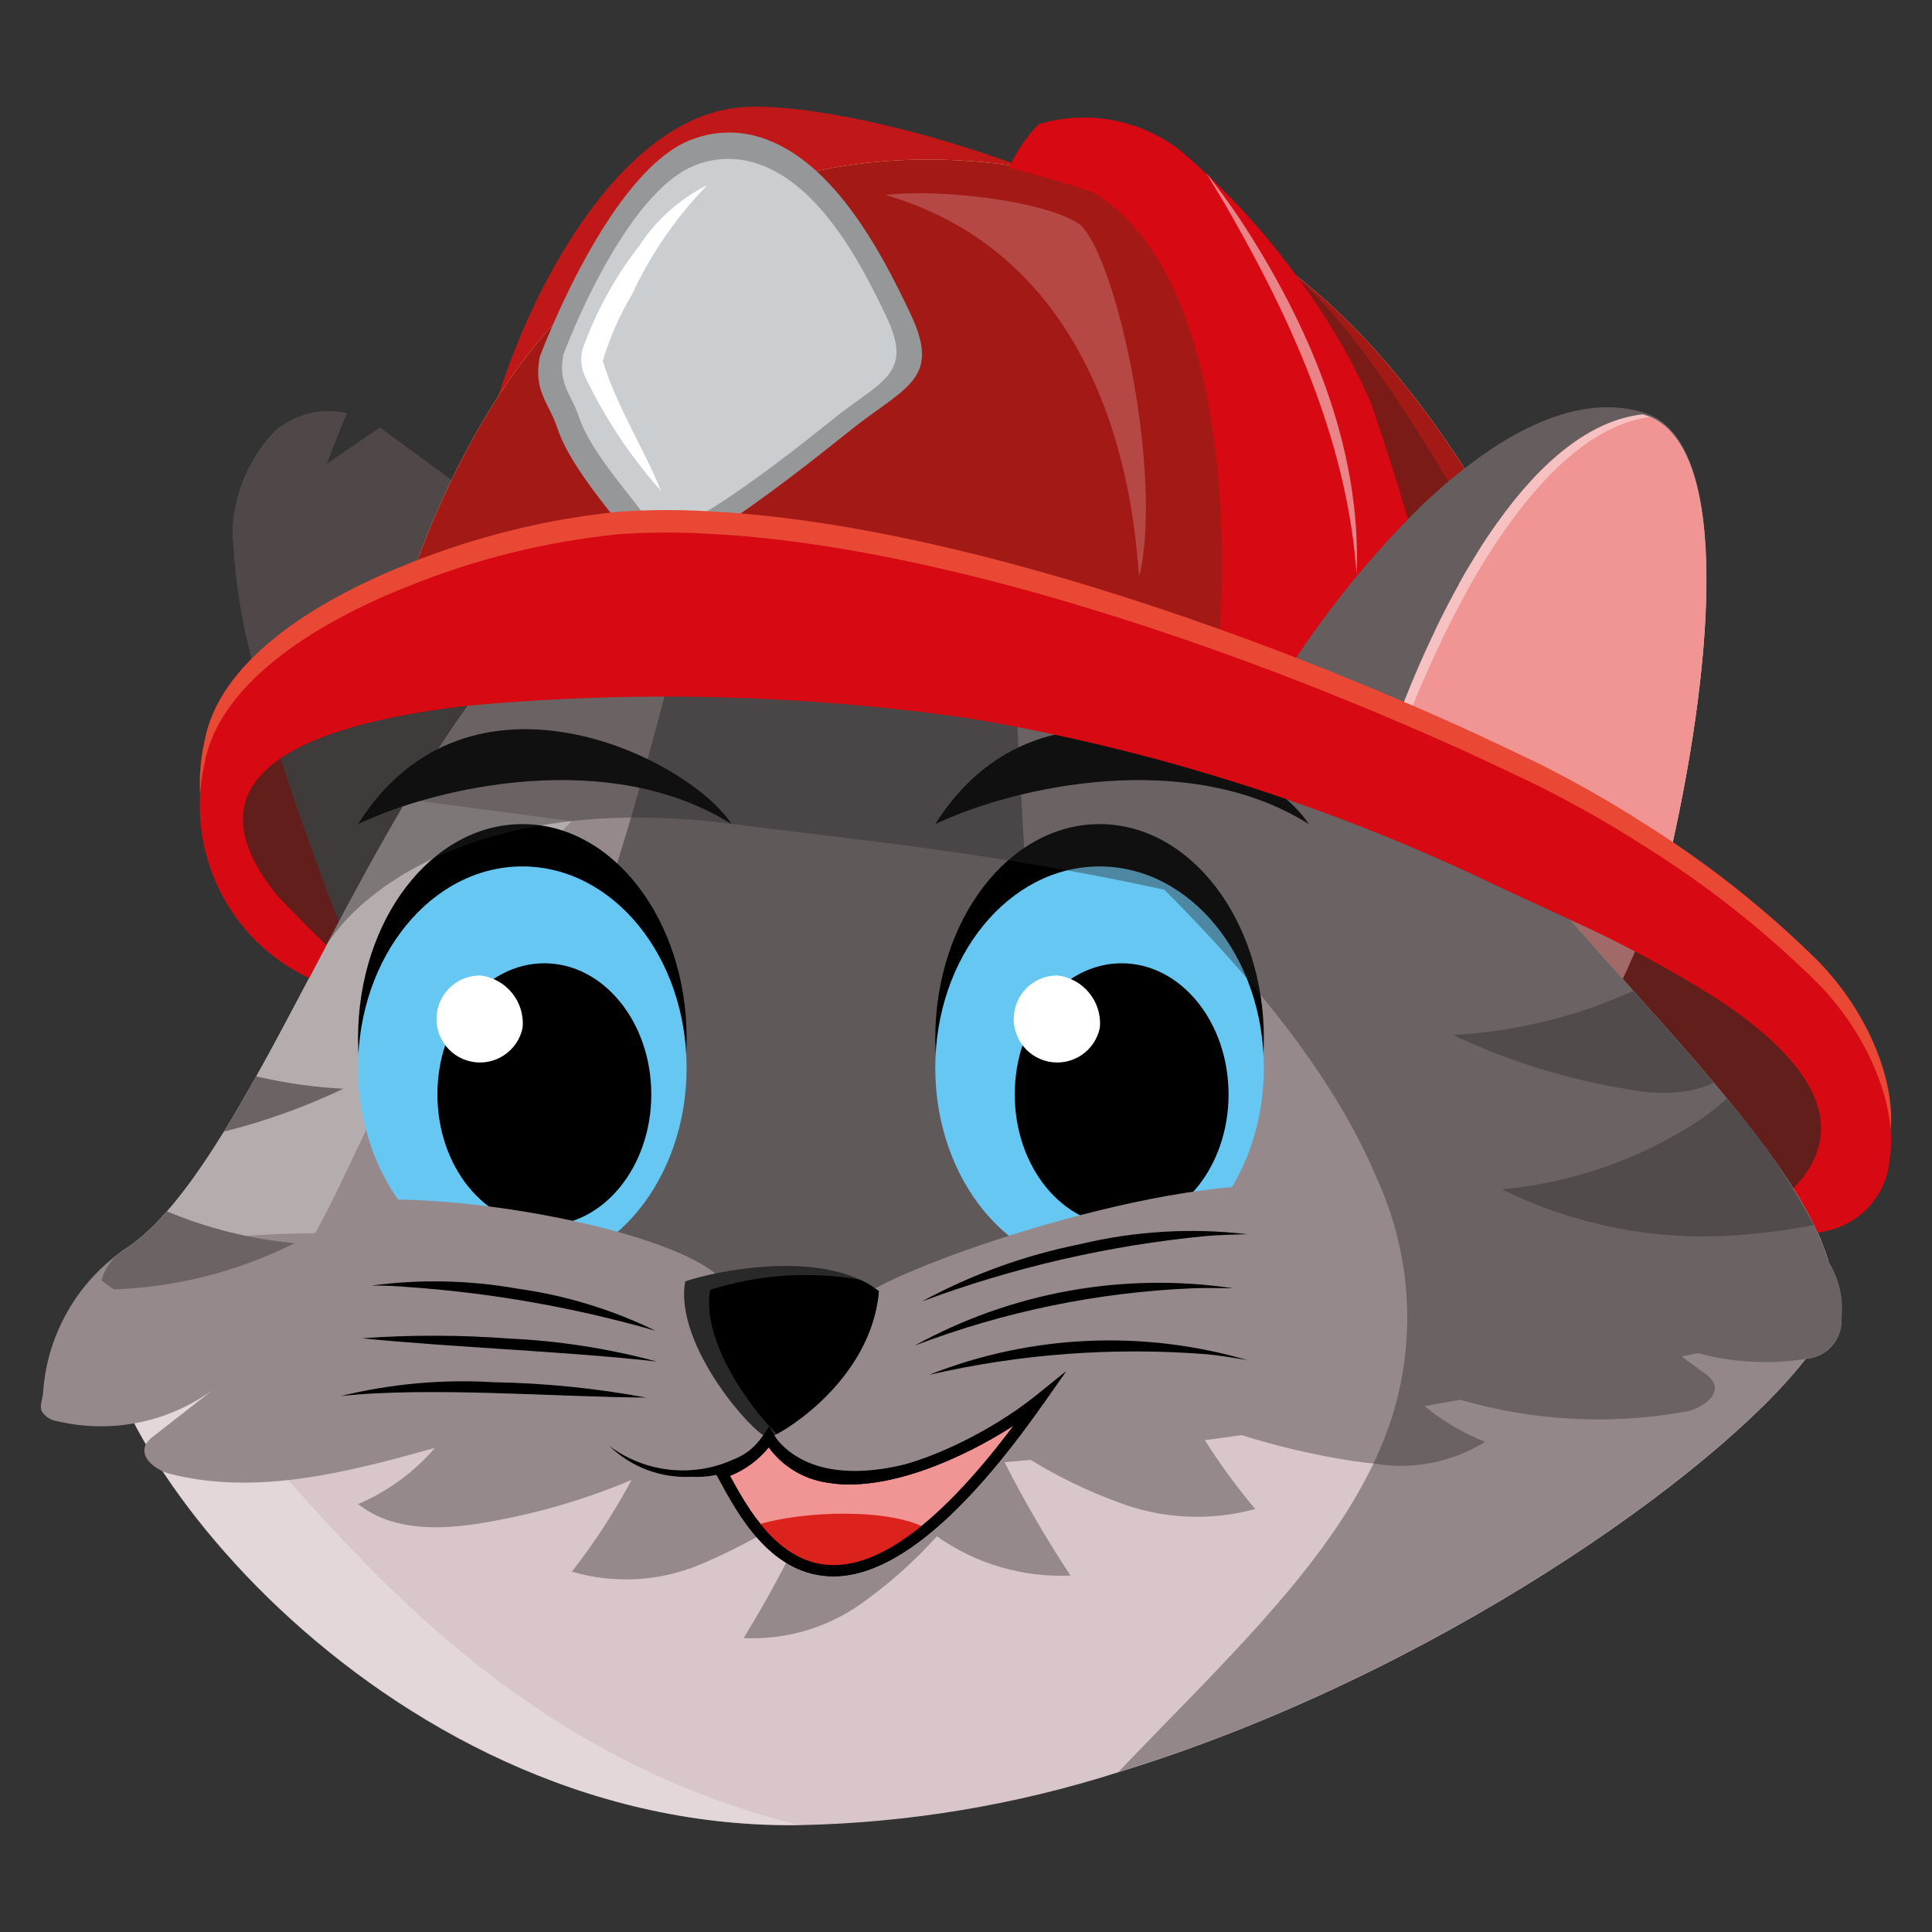<?xml version="1.0" encoding="UTF-8"?>
<svg xmlns="http://www.w3.org/2000/svg" width="180" height="180" xmlns:xlink="http://www.w3.org/1999/xlink" viewBox="0 0 180 180">
  <rect x="0" y="0" width="180" height="180" fill="#333333" stroke="none"/>
  <defs>
    <style>
      .cls-1 {
        opacity: .2;
      }

      .cls-1, .cls-2, .cls-3, .cls-4, .cls-5 {
        isolation: isolate;
      }

      .cls-1, .cls-4 {
        mix-blend-mode: screen;
      }

      .cls-6 {
        clip-path: url(#clippath-11);
      }

      .cls-7 {
        fill: #655d5e;
      }

      .cls-7, .cls-8, .cls-9, .cls-10, .cls-11, .cls-12, .cls-13, .cls-14, .cls-15, .cls-16, .cls-17, .cls-18, .cls-19, .cls-20, .cls-21, .cls-22, .cls-23, .cls-24, .cls-25, .cls-26, .cls-27, .cls-28 {
        stroke-width: 0px;
      }

      .cls-8 {
        fill: #000;
      }

      .cls-9 {
        fill: #959799;
      }

      .cls-10 {
        fill: #d8c6cb;
      }

      .cls-29 {
        opacity: .5;
      }

      .cls-11 {
        fill: #66c7f2;
      }

      .cls-12 {
        fill: #fdeea5;
      }

      .cls-30 {
        clip-path: url(#clippath-2);
      }

      .cls-31 {
        clip-path: url(#clippath-13);
      }

      .cls-13 {
        fill: #a21916;
      }

      .cls-14 {
        fill: #95898b;
      }

      .cls-32 {
        clip-path: url(#clippath-6);
      }

      .cls-15 {
        fill: #e84834;
      }

      .cls-16 {
        fill: #d70912;
      }

      .cls-17 {
        fill: #861811;
      }

      .cls-18 {
        fill: none;
      }

      .cls-33 {
        clip-path: url(#clippath-7);
      }

      .cls-19 {
        fill: #c01718;
      }

      .cls-34 {
        clip-path: url(#clippath-1);
      }

      .cls-20 {
        fill: #cbced0;
      }

      .cls-35 {
        clip-path: url(#clippath-4);
      }

      .cls-21 {
        fill: #4f4748;
      }

      .cls-22 {
        fill: #2a2929;
      }

      .cls-23 {
        fill: #f7c1c1;
      }

      .cls-36 {
        clip-path: url(#clippath-12);
      }

      .cls-24 {
        fill: #6c6364;
      }

      .cls-25 {
        fill: #1d1d1b;
      }

      .cls-37 {
        clip-path: url(#clippath-9);
      }

      .cls-38 {
        clip-path: url(#clippath);
      }

      .cls-3 {
        mix-blend-mode: overlay;
      }

      .cls-3, .cls-4 {
        opacity: .3;
      }

      .cls-26 {
        fill: #f19494;
      }

      .cls-39 {
        clip-path: url(#clippath-3);
      }

      .cls-40 {
        clip-path: url(#clippath-8);
      }

      .cls-27 {
        fill: #fff;
      }

      .cls-41 {
        clip-path: url(#clippath-5);
      }

      .cls-42 {
        clip-path: url(#clippath-10);
      }

      .cls-43 {
        opacity: .4;
      }

      .cls-5 {
        mix-blend-mode: multiply;
      }

      .cls-28 {
        fill: #db221c;
      }
    </style>
    <clipPath id="clippath">
      <rect class="cls-18" x="39.067" y="52.811" width="69.403" height="73.255"/>
    </clipPath>
    <clipPath id="clippath-1">
      <rect class="cls-18" x="39.067" y="52.811" width="69.4" height="73.252"/>
    </clipPath>
    <clipPath id="clippath-2">
      <rect class="cls-18" x="9.137" y="74.478" width="65.295" height="95.579"/>
    </clipPath>
    <clipPath id="clippath-3">
      <rect class="cls-18" x="9.137" y="74.475" width="65.297" height="95.581"/>
    </clipPath>
    <clipPath id="clippath-4">
      <rect class="cls-18" x="35.839" y="14.862" width="118.743" height="69.372"/>
    </clipPath>
    <clipPath id="clippath-5">
      <rect class="cls-18" x="35.839" y="14.862" width="118.741" height="69.372"/>
    </clipPath>
    <clipPath id="clippath-6">
      <rect class="cls-18" x="120.934" y="25.914" width="31.234" height="52.135"/>
    </clipPath>
    <clipPath id="clippath-7">
      <rect class="cls-18" x="120.937" y="25.916" width="31.231" height="52.135"/>
    </clipPath>
    <clipPath id="clippath-8">
      <rect class="cls-18" x="112.371" y="16.08" width="14.066" height="37.541"/>
    </clipPath>
    <clipPath id="clippath-9">
      <rect class="cls-18" x="112.371" y="16.083" width="14.063" height="37.536"/>
    </clipPath>
    <clipPath id="clippath-10">
      <rect class="cls-18" x="20.451" y="55.507" width="151.935" height="109.611"/>
    </clipPath>
    <clipPath id="clippath-11">
      <rect class="cls-18" x="20.451" y="55.509" width="151.935" height="109.608"/>
    </clipPath>
    <clipPath id="clippath-12">
      <rect class="cls-18" x="82.496" y="17.995" width="24.264" height="35.636"/>
    </clipPath>
    <clipPath id="clippath-13">
      <rect class="cls-18" x="82.496" y="17.995" width="24.264" height="35.636"/>
    </clipPath>
  </defs>
  <g class="cls-2">
    <g id="Vrstva_1" data-name="Vrstva 1">
      <g id="_180" data-name="180">
        <path id="Path_666" data-name="Path 666" class="cls-17" d="M56.685,63.776c-7.228,11.347-11.016,18.95-8.561,32.558-10.573.686-26.145-8.969-26.662-20.414-.644-14.656,22.875-16.503,32.248-13.453l2.975,1.309Z"/>
        <path id="Path_667" data-name="Path 667" class="cls-21" d="M43.577,65.749c1.738-.199,3.531-.357,5.366-.481l-16.617,22.507s-3.257-7.973-6.18-17.121c3.72-2.525,10.069-4.054,17.434-4.892"/>
        <path id="Path_668" data-name="Path 668" class="cls-21" d="M32.323,38.497c-.973,2.284-1.855,4.589-2.628,6.926h0c-.649.259-1.294.517-1.938.807-.569.241-1.132.492-1.689.753-.272.116-.543.259-.818.375-.639.305-1.278.618-1.896.955-.577.295-1.133.598-1.687.911.19-3.432,1.614-6.68,4.01-9.145,1.85-1.536,4.31-2.121,6.654-1.583"/>
        <path id="Path_669" data-name="Path 669" class="cls-21" d="M56.351,55.23l-4.295,5.816c-5.444.046-10.873.582-16.221,1.601.593-2.72,1.331-5.405,2.212-8.046-5.192,1.905-9.987,4.754-14.143,8.403-1.336-4.478-2.09-9.109-2.243-13.779l13.737-9.409,6.682,4.915,2.212,1.635,1.446,1.058,4.675,3.436,5.937,4.37Z"/>
        <path id="Path_672" data-name="Path 672" class="cls-17" d="M136.55,76.778c10.93,4.424,32.17,19.09,34.26,23.85,2.09,4.76-.37,12.4-4.882,14.229-4.512,1.829-29.379-38.079-29.379-38.079"/>
        <path id="Path_673" data-name="Path 673" class="cls-26" d="M150.145,93.296c2.708-5.225,4.736-10.775,6.033-16.516.748-3.736-36.933-13.217-36.933-13.217l-4.967,11.016,35.867,18.717Z"/>
        <path id="Path_971" data-name="Path 971" class="cls-10" d="M170.81,120.582c.014.982-.179,1.956-.567,2.859-.062.127-.124.259-.189.388-.524.972-1.13,1.897-1.811,2.766-8.248,10.69-34.837,29.588-64.037,38.516-9.627,3.073-19.648,4.735-29.751,4.934-.807,0-1.614,0-2.411-.018-38.42-.999-66.229-38.547-62.56-50.732.07-.255.161-.504.272-.745.037-.088.078-.175.124-.259.045-.099.097-.194.158-.285.068-.124.145-.242.23-.354.064-.099.137-.191.22-.274.188-.226.399-.432.629-.616.147-.116.285-.21.429-.313s.357-.23.538-.36.313-.228.471-.354c.175-.124.343-.257.504-.398.158-.127.313-.259.471-.409l.034-.031c.166-.147.334-.305.504-.463.502-.481,1.004-1.017,1.508-1.581s1.017-1.195,1.519-1.855c.158-.199.316-.409.473-.618.23-.323.473-.647.701-.983.21-.295.419-.587.618-.893.67-.973,1.33-2.002,2.002-3.092.585-.944,1.172-1.94,1.759-2.957.409-.711.828-1.446,1.247-2.189,1.552-2.747,3.092-5.692,4.693-8.718.45-.859.913-1.718,1.363-2.587.517-.976,1.035-1.958,1.552-2.944.616-1.175,1.257-2.349,1.896-3.521.543-1.004,1.089-2.013,1.656-3.006,1.718-3.081,3.5-6.142,5.366-9.042.385-.608.776-1.216,1.182-1.811.481-.732.975-1.454,1.477-2.158.316-.46.642-.921.975-1.361s.629-.869.955-1.294c.228-.303.46-.608.701-.9.797-1.035,1.614-2.02,2.453-2.975,24.318-31.622,77.901-15.665,82.553,2.587.698,2.462,1.739,4.813,3.092,6.985.241.419.502.838.776,1.255.828,1.319,1.77,2.675,2.779,4.036.44.598.893,1.195,1.361,1.811,3.919,5.071,8.749,10.415,13.453,15.685,1.855,2.07,3.676,4.116,5.433,6.139.241.272.471.556.714.828,0,0,.018,0,.018.021.45.533.9,1.058,1.343,1.581s.818.986,1.213,1.467c.432.517.859,1.048,1.27,1.552.825,1.035,1.612,2.07,2.357,3.068.367.504.722,1.006,1.068,1.498.179.243.344.494.504.735s.323.492.492.732c.316.481.618.955.9,1.425s.567.942.807,1.402c.158.285.313.569.45.838.093.179.179.357.259.517.145.295.282.585.406.869s.259.577.357.859.199.502.285.753c.114.303.207.608.292.9v.018c.075.259.147.536.199.776.064.256.113.515.147.776.041.259.072.504.093.753s.031.481.031.722"/>
        <path id="Path_972" data-name="Path 972" class="cls-14" d="M170.805,120.582c.014.982-.179,1.956-.567,2.859-4.117.923-8.127,1.796-12.03,2.621-.517.103-1.017.22-1.519.326-5.019,1.035-9.831,2.013-14.488,2.89-2.07.388-4.109.761-6.118,1.12-1.123.21-2.234.41-3.335.598l-1.244.22c-.554.093-1.102.191-1.645.272-4.924.84-9.646,1.577-14.167,2.212-1.152.172-2.294.33-3.425.473-5.731.764-11.142,1.375-16.231,1.834-.818.085-1.624.158-2.419.22-1.079.096-2.137.179-3.187.259-3.582.26-7.008.448-10.278.564-11.565.584-23.159-.097-34.576-2.031-2.859-.536-5.531-1.141-8.059-1.834-9.71-2.62-18.838-7.049-26.905-13.054-.388-.272-.776-.546-1.141-.828.07-.255.161-.504.272-.745.037-.088.078-.175.124-.259.045-.099.097-.194.158-.285.068-.124.145-.242.23-.354.064-.099.137-.191.22-.274.188-.226.399-.432.629-.616.147-.116.285-.21.429-.313s.357-.23.538-.36.313-.228.471-.354.334-.259.504-.398l.471-.409.034-.031c.166-.147.334-.305.504-.463.502-.481,1.004-1.017,1.508-1.581s1.017-1.195,1.519-1.855c.158-.199.316-.409.473-.618.23-.323.473-.647.701-.983.21-.295.419-.587.618-.893.67-.973,1.33-2.002,2.002-3.092.585-.944,1.175-1.94,1.759-2.957.409-.711.828-1.446,1.247-2.189,1.552-2.747,3.092-5.692,4.693-8.718.45-.859.9-1.718,1.363-2.587.504-.975,1.035-1.958,1.552-2.944h0c.616-1.175,1.257-2.349,1.896-3.521.543-.996,1.089-2,1.656-3.006,1.718-3.081,3.5-6.142,5.366-9.042.385-.608.776-1.216,1.182-1.811.481-.732.975-1.454,1.477-2.158.316-.46.642-.921.975-1.361s.629-.869.955-1.294c.228-.303.46-.608.701-.9.797-1.035,1.614-2.02,2.453-2.975,24.318-31.622,77.901-15.665,82.553,2.587.698,2.462,1.739,4.813,3.092,6.985.259.419.502.838.776,1.255.828,1.319,1.77,2.675,2.779,4.036.44.598.893,1.195,1.361,1.811,3.919,5.071,8.749,10.415,13.453,15.685,1.855,2.07,3.676,4.116,5.433,6.139.241.272.471.556.714.828,0,0,.018,0,.018.021.45.533.9,1.058,1.343,1.581.442.523.818.986,1.213,1.467.432.517.859,1.048,1.27,1.552.825,1.035,1.612,2.07,2.357,3.068.367.504.722,1.006,1.068,1.498.179.243.344.494.504.735s.323.492.492.732c.316.481.618.955.9,1.425s.556.942.807,1.402c.158.285.313.569.45.838.093.179.179.357.259.517.145.295.282.585.406.869s.259.577.357.859.199.502.285.753c.114.303.207.608.292.9v.018c.075.259.147.536.199.776.064.256.113.515.147.776.041.259.072.504.093.753s.031.481.031.722"/>
        <g id="Group_78" data-name="Group 78" class="cls-29">
          <g id="Group_77" data-name="Group 77">
            <g class="cls-38">
              <g id="Group_76" data-name="Group 76">
                <g id="Group_75" data-name="Group 75">
                  <g class="cls-34">
                    <g id="Group_74" data-name="Group 74">
                      <path id="Path_973" data-name="Path 973" class="cls-22" d="M39.067,114.909c12.886-7.671,21.555-45.755,24.3-55.464,2.745-9.709,30.069-9.166,31.164,4.346,1.094,13.512,1.087,52.354,12.77,60.201,11.683,7.847-68.236-9.086-68.236-9.086"/>
                    </g>
                  </g>
                </g>
              </g>
            </g>
          </g>
        </g>
        <path id="Path_974" data-name="Path 974" class="cls-8" d="M117.75,96.755c0,11.031-6.853,19.975-15.305,19.975s-15.308-8.943-15.308-19.975,6.851-19.975,15.308-19.975,15.305,8.943,15.305,19.975"/>
        <path id="Path_975" data-name="Path 975" class="cls-11" d="M117.75,99.484c0,10.366-6.853,18.772-15.305,18.772s-15.308-8.405-15.308-18.772,6.851-18.761,15.308-18.761,15.305,8.405,15.305,18.772"/>
        <path id="Path_976" data-name="Path 976" class="cls-8" d="M114.462,101.966c0,6.747-4.463,12.219-9.963,12.219s-9.958-5.472-9.958-12.219,4.46-12.219,9.963-12.219,9.958,5.472,9.958,12.219"/>
        <path id="Path_977" data-name="Path 977" class="cls-27" d="M102.471,95.751c-.45,2.193-2.593,3.606-4.786,3.156-2.193-.45-3.606-2.593-3.156-4.786.387-1.886,2.046-3.239,3.971-3.239,2.428.272,4.193,2.436,3.971,4.869"/>
        <path id="Path_978" data-name="Path 978" class="cls-8" d="M87.137,76.78c7.544-3.573,23.542-7.089,34.809,0-4.1-6.237-24.52-16.311-34.809,0"/>
        <g id="Group_83" data-name="Group 83" class="cls-4">
          <g id="Group_82" data-name="Group 82">
            <g class="cls-30">
              <g id="Group_81" data-name="Group 81">
                <g id="Group_80" data-name="Group 80">
                  <g class="cls-39">
                    <g id="Group_79" data-name="Group 79">
                      <path id="Path_979" data-name="Path 979" class="cls-27" d="M74.43,170.051c-.805.016-1.612,0-2.409-.018-38.418-.999-66.229-38.56-62.56-50.732.311-1.174,1.049-2.189,2.07-2.846,8.511-5.399,16.397-25.169,26.403-41.985l15.339,2.036c-16.687,16.373-21.416,37.95-26.843,42.231-5.428,4.282-11.241,8.1-11.241,8.1,9.818,4.657,23.961,34.408,59.244,43.204"/>
                    </g>
                  </g>
                </g>
              </g>
            </g>
          </g>
        </g>
        <path id="Path_980" data-name="Path 980" class="cls-8" d="M63.97,96.755c0,11.031-6.853,19.975-15.305,19.975s-15.308-8.943-15.308-19.975,6.851-19.975,15.308-19.975,15.305,8.943,15.305,19.975"/>
        <path id="Path_981" data-name="Path 981" class="cls-11" d="M63.97,99.484c0,10.366-6.853,18.772-15.305,18.772s-15.308-8.405-15.308-18.772,6.843-18.761,15.308-18.761,15.305,8.405,15.305,18.772"/>
        <path id="Path_982" data-name="Path 982" class="cls-8" d="M60.679,101.966c0,6.747-4.463,12.219-9.963,12.219s-9.963-5.472-9.963-12.219,4.463-12.219,9.963-12.219,9.963,5.472,9.963,12.219"/>
        <path id="Path_983" data-name="Path 983" class="cls-27" d="M48.691,95.751c-.45,2.193-2.593,3.606-4.786,3.156s-3.606-2.593-3.156-4.786c.387-1.886,2.046-3.239,3.971-3.239,2.428.272,4.193,2.436,3.971,4.869"/>
        <path id="Path_984" data-name="Path 984" class="cls-8" d="M33.357,76.78c7.544-3.573,23.542-7.089,34.809,0-4.1-6.237-24.52-16.311-34.809,0"/>
        <path id="Path_988" data-name="Path 988" class="cls-14" d="M171.558,122.675c.199,1.913-1.155,3.638-3.06,3.899-.09.015-.181.025-.272.031-3.339.532-6.753.349-10.017-.536-1.914-.518-3.728-1.353-5.366-2.471l3.847,2.797c.711.517,1.415,1.035,2.127,1.552.336.205.617.489.818.828.629,1.257-1.061,2.39-2.421,2.714-7.034,1.293-14.273.927-21.141-1.068-1.312-.305-2.621-.629-3.919-.965-.494-.122-.986-.259-1.477-.375.388.419.776.818,1.206,1.195.282.259.567.517.859.745,1.692,1.392,3.594,2.509,5.635,3.309-3.104,1.923-6.805,2.642-10.403,2.02-.02-.004-.042-.004-.062,0-.693-.072-1.374-.158-2.054-.259-3.447-.541-6.849-1.338-10.177-2.383-1.594-.494-3.154-1.035-4.706-1.645.409.714.838,1.423,1.278,2.116,1.418,2.241,2.986,4.384,4.693,6.413-4.264,1.164-8.789.925-12.907-.683-2.795-1.032-5.482-2.338-8.02-3.899-1.216-.711-2.421-1.446-3.622-2.189.385.807.776,1.612,1.193,2.409,1.848,3.632,3.899,7.158,6.142,10.56-4.441.198-8.821-1.089-12.449-3.658h0c-2.586-1.773-4.98-3.81-7.145-6.077-.9-.893-1.78-1.811-2.662-2.735l-1.141-2.15c.704-1.911,1.833-3.638,3.301-5.05,2.487-2.299,5.329-4.182,8.416-5.575,9.66-4.746,19.908-8.185,30.476-10.227,3.217-.63,6.462-1.125,9.735-1.488,8.082-.916,16.235-1.015,24.336-.295,3.761.367,7.416,1.459,10.762,3.216,2.649,1.06,5.033,2.688,6.985,4.768v.021c.96,1.53,1.391,3.334,1.226,5.133"/>
        <path id="Path_989" data-name="Path 989" class="cls-14" d="M91.051,138.001l-1.058,2.152c-.893.993-1.793,1.997-2.703,2.975-1.939,2.159-4.095,4.113-6.434,5.831-3.299,2.559-7.404,3.856-11.574,3.658,2.56-4.166,4.838-8.499,6.819-12.969-3.366,2.427-6.992,4.472-10.811,6.095-3.804,1.606-8.047,1.848-12.009.683,2.094-2.681,3.952-5.537,5.554-8.537-3.555,1.495-7.242,2.654-11.013,3.459-.931.197-1.873.373-2.817.536-3.981.657-8.405.805-11.642-1.754,2.755-1.167,5.202-2.956,7.151-5.226-8.077,2.24-16.557,4.483-24.683,2.409-1.27-.329-2.846-1.469-2.253-2.727.192-.329.458-.608.776-.818,1.845-1.444,3.696-2.889,5.552-4.336-4.184,3.089-9.516,4.177-14.575,2.975-.577-.076-1.093-.397-1.415-.882-.285-.554.083-1.206.103-1.834.357-5.132,2.941-9.852,7.073-12.917.147-.114.282-.207.429-.313,2.988-2.054,5.081-.755,8.602-1.092,20.554-1.953,41.232,2.128,59.502,11.745.168.088.347.168.517.259,4.299,1.873,7.893,5.06,10.268,9.104.247.491.458.999.629,1.521"/>
        <path id="Path_990" data-name="Path 990" class="cls-24" d="M151.767,101.5c-5.679-.903-11.2-2.613-16.397-5.076,5.806-.305,11.504-1.698,16.795-4.108,2.587,2.903,5.153,5.772,7.502,8.571-.795.353-1.629.613-2.484.776-1.802.251-3.633.197-5.417-.158"/>
        <path id="Path_991" data-name="Path 991" class="cls-24" d="M168.992,114.132c-2.18.436-4.385.737-6.602.9-7.73.673-15.496-.787-22.453-4.222,6.017-.56,11.832-2.464,17.015-5.573,1.409-.821,2.727-1.791,3.93-2.892,3.132,3.616,5.851,7.569,8.108,11.787"/>
        <path id="Path_992" data-name="Path 992" class="cls-24" d="M31.989,101.435c-3.566,1.699-7.292,3.036-11.124,3.992.587-.942,1.175-1.94,1.762-2.954.406-.714.828-1.449,1.244-2.189,2.667.624,5.385,1.009,8.121,1.151"/>
        <path id="Path_993" data-name="Path 993" class="cls-24" d="M27.42,115.832c-5.229,2.63-10.966,4.095-16.816,4.295-.388-.272-.776-.543-1.141-.828.31-1.174,1.048-2.189,2.07-2.846,1.502-1.005,2.857-2.214,4.025-3.593,3.783,1.584,7.786,2.584,11.869,2.965"/>
        <path id="Path_995" data-name="Path 995" class="cls-14" d="M79.759,121.257c2.587-2.908,29.893-12.503,42.182-10.555,11.468,1.811-40.397,14.185-40.397,14.185l-1.785-3.63Z"/>
        <path id="Path_996" data-name="Path 996" class="cls-14" d="M67.245,119.229c-3.511-4.062-22.008-8.041-33.603-7.407-11.595.634,27.94,9.425,27.94,9.425l5.663-2.018Z"/>
        <path id="Path_997" data-name="Path 997" class="cls-22" d="M81.886,120.297c-.629,7.314-7.158,12.061-9.505,13.305-.234.136-.483.246-.742.326-1.035.21-8.915-8.506-7.795-14.552,3.363-1.102,11.254-2.504,16.28-.147.631.278,1.223.637,1.762,1.068"/>
        <path id="Path_998" data-name="Path 998" class="cls-8" d="M81.883,120.297c-.629,7.314-7.158,12.061-9.505,13.305-2.566-2.504-7.07-8.757-6.209-13.432,4.505-1.43,9.288-1.754,13.944-.944.631.278,1.223.637,1.762,1.068"/>
        <path id="Path_999" data-name="Path 999" class="cls-26" d="M67.245,137.225c3.073,5.655,10.436,20.458,29.492-6.706-5.842,4.711-20.091,11.737-25.113,3.41-1.05,1.566-2.601,2.728-4.398,3.296"/>
        <path id="Path_1000" data-name="Path 1000" class="cls-8" d="M97.178,130.816l2.132-3.04-2.89,2.328c-4.085,3.296-12.907,8.11-19.199,6.998-2.147-.319-4.035-1.59-5.138-3.459l-.429-.714-.458.696c-.98,1.451-2.415,2.534-4.08,3.079l-.647.173.499.916c1.77,3.27,4.734,8.742,10.196,9.055.158,0,.316.016.476.016,5.485,0,12.056-5.399,19.537-16.058M71.615,134.834c1.295,1.784,3.253,2.971,5.433,3.293,5.456.968,12.658-2.243,17.388-5.309-6.672,8.897-12.441,13.272-17.204,12.987s-7.541-5.205-9.223-8.302c1.416-.566,2.663-1.485,3.622-2.67"/>
        <path id="Path_1001" data-name="Path 1001" class="cls-8" d="M97.462,129.797c-5.345,5.95-20.438,12.77-26.235,4.398l.828-.026c-1.847,2.303-4.691,3.576-7.64,3.42-2.837.143-5.607-.898-7.647-2.874,3.314,2.481,7.711,2.976,11.494,1.294,1.445-.554,2.633-1.623,3.337-3.001,5.021,8.457,20.244,1.77,25.871-3.223"/>
        <path id="Path_1002" data-name="Path 1002" class="cls-8" d="M86.563,128.089c9.458-3.741,19.893-4.222,29.655-1.369-1.058-.186-2.621-.437-3.707-.543-8.696-.69-17.447-.045-25.948,1.912"/>
        <path id="Path_1003" data-name="Path 1003" class="cls-8" d="M85.197,125.378c9.043-4.992,19.477-6.872,29.694-5.35-1.092-.023-2.701-.044-3.808,0-8.855.374-17.592,2.178-25.871,5.342"/>
        <path id="Path_1004" data-name="Path 1004" class="cls-8" d="M85.88,121.257c4.613-2.503,9.575-4.301,14.72-5.335,5.111-1.23,10.4-1.545,15.621-.931-1.118.021-2.766.072-3.899.171-9.041.874-17.93,2.923-26.442,6.095"/>
        <path id="Path_1005" data-name="Path 1005" class="cls-8" d="M61.101,123.991c-7.537-2.166-15.28-3.534-23.102-4.082-1.118-.091-2.235-.15-3.363-.137,4.496-.603,9.058-.507,13.525.282,4.493.619,8.86,1.949,12.935,3.94"/>
        <path id="Path_1006" data-name="Path 1006" class="cls-8" d="M61.174,126.847c-8.625-.96-18.73-1.294-27.464-2.163,4.599-.328,9.217-.318,13.815.031,4.613.217,9.19.932,13.649,2.132"/>
        <path id="Path_1007" data-name="Path 1007" class="cls-8" d="M60.24,130.209c-8.398-.049-20.264-1.035-28.509-.137,4.659-1.146,9.465-1.582,14.255-1.294,4.783.083,9.551.564,14.255,1.438"/>
        <path id="Path_1008" data-name="Path 1008" class="cls-28" d="M86.343,142.448c-3.014-1.852-11.259-1.832-16.055-.303,3.255,3.029,6.631,7.417,16.055.303"/>
        <path id="Path_1009" data-name="Path 1009" class="cls-8" d="M97.178,130.816l2.132-3.04-2.89,2.328c-4.085,3.296-12.907,8.11-19.199,6.998-2.147-.319-4.035-1.59-5.138-3.459l-.429-.714-.458.696c-.98,1.451-2.415,2.534-4.08,3.079l-.647.173.499.916c1.77,3.27,4.734,8.742,10.196,9.055.158,0,.316.016.476.016,5.485,0,12.056-5.399,19.537-16.058M71.615,134.834c1.295,1.784,3.253,2.971,5.433,3.293,5.456.968,12.658-2.243,17.388-5.309-6.672,8.897-12.441,13.272-17.204,12.987s-7.541-5.205-9.223-8.302c1.416-.566,2.663-1.485,3.622-2.67"/>
        <path id="Path_1010" data-name="Path 1010" class="cls-19" d="M111.476,24.85c-6.046-7.557-32.734-15.737-42.588-14.839-13.895,1.257-24.217,26.163-24.761,38.307,6.951-3.48,11.983-11.202,19.887-14.278,10.278-3.865,21.108-6.065,32.079-6.517l15.383-2.672Z"/>
        <path id="Path_1011" data-name="Path 1011" class="cls-12" d="M113.251,21.099c-27.001-12.312-54.835-6.781-69.359,20.07-3.687,6.741-6.399,13.97-8.056,21.473,20.05-3.909,41.957-.044,62.252,4.219,17.491,3.668,41.97,5.027,56.491,17.372,0,0-14.229-50.776-41.331-63.124"/>
        <g id="Group_93" data-name="Group 93" class="cls-5">
          <g id="Group_92" data-name="Group 92">
            <g class="cls-35">
              <g id="Group_91" data-name="Group 91">
                <g id="Group_90" data-name="Group 90">
                  <g class="cls-41">
                    <g id="Group_89" data-name="Group 89">
                      <path id="Path_1012" data-name="Path 1012" class="cls-13" d="M113.251,21.099c-27.001-12.312-54.835-6.781-69.359,20.07-3.687,6.741-6.399,13.97-8.056,21.473,20.05-3.909,41.957-.044,62.252,4.219,17.491,3.668,41.97,5.027,56.491,17.372,0,0-14.229-50.776-41.331-63.124"/>
                    </g>
                  </g>
                </g>
              </g>
            </g>
          </g>
        </g>
        <path id="Path_1013" data-name="Path 1013" class="cls-16" d="M129.089,41.592c3.104,9.417,8.369,27.612,3.438,32.023-2.647,2.37-12.058-.181-14.604-1.772-5.327-3.348-4.657-7.205-4.274-13.256.761-11.466-.217-33.779-11.851-40.692-2.189-.735-4.851-1.524-7.79-2.264.677-1.501,1.609-2.874,2.755-4.057,4.569-1.377,9.522-.441,13.274,2.507,7.488,6.412,13.5,14.367,17.626,23.32.347,1.001.854,2.445,1.423,4.191"/>
        <path id="Path_1014" data-name="Path 1014" class="cls-9" d="M64.679,12.917c1.766-.636,3.68-.742,5.505-.305,7.112,1.741,11.81,10.607,14.653,16.643,2.771,5.87-.194,6.682-5.034,10.382-1.493,1.138-18.019,14.855-19.92,12.084-2.328-3.379-6.656-7.914-7.955-11.838-.776-2.357-2.261-3.418-1.64-6.636,0,0,6.519-17.68,14.389-20.332"/>
        <path id="Path_1015" data-name="Path 1015" class="cls-20" d="M65.036,15.296c1.538-.551,3.203-.641,4.791-.259,6.209,1.519,10.289,9.241,12.765,14.488,2.416,5.117-.168,5.823-4.385,9.055-1.294.993-15.701,12.935-17.351,10.532-2.023-2.947-5.803-6.897-6.933-10.315-.673-2.054-1.971-2.98-1.428-5.782,0,0,5.692-15.406,12.539-17.714"/>
        <g id="Group_98" data-name="Group 98" class="cls-3">
          <g id="Group_97" data-name="Group 97">
            <g class="cls-32">
              <g id="Group_96" data-name="Group 96">
                <g id="Group_95" data-name="Group 95">
                  <g class="cls-33">
                    <g id="Group_94" data-name="Group 94">
                      <path id="Path_1016" data-name="Path 1016" class="cls-25" d="M134.4,69.063c3.179,1.397,6.17,2.812,8.972,4.186,2.802,1.374,5.692,3.029,8.537,4.799.103-.158.166-.303.259-.458-7.391-7.502-8.465-17.088-13.422-26.023-3.425-6.178-10.796-19.294-17.812-25.651,2.71,3.536,4.975,7.392,6.742,11.481.339.988.833,2.45,1.392,4.188,2.434,7.386,6.193,20.151,5.332,27.475"/>
                    </g>
                  </g>
                </g>
              </g>
            </g>
          </g>
        </g>
        <path id="Path_1017" data-name="Path 1017" class="cls-7" d="M155.394,80.304c-.862-.597-1.732-1.174-2.608-1.731l-.869-.554c.004.01.004.021,0,.031-1.426-.892-2.852-1.74-4.276-2.546-.357-.199-.701-.398-1.058-.585-.712-.388-1.425-.766-2.137-1.133l-1.068-.536c-.259-.124-.502-.241-.753-.367s-.504-.259-.753-.367l-1.632-.776c-.401-.191-.797-.378-1.208-.569-1.488-.701-3.029-1.402-4.608-2.093h0l-1.198-.536c-4.274-1.873-8.832-3.762-13.556-5.573,3.315-5.256,7.174-10.148,11.512-14.596h0c.295-.303.598-.598.9-.893v-.018c.722-.714,1.467-1.394,2.212-2.046.21-.189.406-.367.618-.536.158-.135.313-.259.471-.385.347-.285.691-.567,1.048-.838,5.585-4.37,11.383-6.77,16.557-5.262l.22.062c8.248,2.587,6.455,23.713,2.189,41.879"/>
        <path id="Path_1018" data-name="Path 1018" class="cls-23" d="M155.423,80.325c-.869-.608-1.749-1.185-2.641-1.749l-.869-.556c.004.01.004.021,0,.031-1.426-.892-2.852-1.74-4.276-2.546-.357-.197-.701-.398-1.058-.585-.712-.388-1.425-.766-2.137-1.133l-1.068-.536c-.259-.124-.502-.241-.753-.367s-.504-.259-.753-.367l-1.632-.776c-.401-.191-.797-.378-1.208-.567-1.488-.701-3.029-1.405-4.61-2.096h0l-1.195-.536c-.776-.334-1.552-.67-2.315-.996-.259-.124-.533-.228-.794-.344,1.068-2.872,2.261-5.71,3.573-8.423-.004-.01-.004-.021,0-.031.714-1.488,1.467-2.944,2.243-4.336v-.021c.556-1.035,1.154-2.002,1.739-2.954.179-.274.347-.546.517-.82.116-.189.23-.367.354-.543.316-.471.642-.931.965-1.384,4.01-5.637,8.61-9.544,13.546-10.09l.21.062c.168.052.332.116.492.191,7.585,3.257,5.795,23.801,1.666,41.512"/>
        <path id="Path_1020" data-name="Path 1020" class="cls-26" d="M155.422,80.325c-.869-.608-1.749-1.185-2.641-1.749l-.869-.556c.004.01.004.021,0,.031-1.426-.892-2.852-1.74-4.276-2.546-.357-.197-.701-.398-1.058-.585-.712-.388-1.425-.766-2.137-1.133l-1.068-.536c-.259-.124-.502-.241-.753-.367s-.504-.259-.753-.367l-1.632-.776c-.401-.191-.797-.378-1.208-.567-1.488-.701-3.029-1.405-4.61-2.096h0l-1.195-.536c-.776-.334-1.552-.67-2.315-.996,1.017-2.649,2.15-5.27,3.363-7.784-.005-.01-.005-.021,0-.031.745-1.552,1.552-3.092,2.346-4.558v-.021c.587-1.068,1.206-2.096,1.811-3.092.189-.282.367-.564.543-.859.124-.191.241-.378.375-.567.326-.492.66-.975.996-1.446,4.044-5.73,8.594-9.714,13.411-10.348,7.585,3.257,5.795,23.801,1.666,41.512"/>
        <g id="Group_108" data-name="Group 108" class="cls-29">
          <g id="Group_107" data-name="Group 107">
            <g class="cls-40">
              <g id="Group_106" data-name="Group 106">
                <g id="Group_105" data-name="Group 105">
                  <g class="cls-37">
                    <g id="Group_104" data-name="Group 104">
                      <path id="Path_1021" data-name="Path 1021" class="cls-27" d="M126.399,53.621c-.799-11.823-5.658-22.965-11.45-33.158-.81-1.488-1.723-2.913-2.587-4.382,1.049,1.335,2.052,2.705,3.011,4.111,6.496,9.831,11.546,21.444,11.013,33.43"/>
                    </g>
                  </g>
                </g>
              </g>
            </g>
          </g>
        </g>
        <g id="Group_128" data-name="Group 128" class="cls-43">
          <g id="Group_127" data-name="Group 127">
            <g class="cls-42">
              <g id="Group_126" data-name="Group 126">
                <g id="Group_125" data-name="Group 125">
                  <g class="cls-6">
                    <g id="Group_124" data-name="Group 124">
                      <path id="Path_1026" data-name="Path 1026" class="cls-22" d="M170.335,117.526h0c-.085-.292-.179-.595-.295-.898-.085-.259-.179-.504-.282-.755s-.23-.564-.357-.859-.259-.577-.409-.869c-.083-.168-.166-.347-.259-.517-.137-.274-.295-.556-.45-.838-.241-.463-.517-.934-.807-1.405-.135-.225-.287-.45-.429-.678l.031.026c4.796-5.464,7.502-4.432,3.011-11.233-4.491-6.801-21.731-22.678-55.208-31.562-33.476-8.884-56.005-15.98-70.161-10.514-14.156,5.466-24.272,12.71-24.269,17.139s5.64,13.049,9.958,13.489c4.258-6.592,16.596-14.068,37.771-11.287,9.407,1.237,24.192,2.587,40.293,6.129h0c10.289,10.268,16.557,19.103,19.804,26.905,3.12,6.796,3.682,14.489,1.583,21.667-.504,1.659-1.131,3.278-1.876,4.843-4.84,10.162-14.488,19.028-23.783,28.781,29.2-8.928,55.792-27.829,64.037-38.516.091-.004.182-.015.272-.031,1.885-.264,3.229-1.965,3.05-3.86.164-1.799-.267-3.602-1.226-5.133v-.023Z"/>
                    </g>
                  </g>
                </g>
              </g>
            </g>
          </g>
        </g>
        <path id="Path_1028" data-name="Path 1028" class="cls-15" d="M176.044,106.079c-.309,2.952-2.342,5.439-5.174,6.328-.499.144-1.006.259-1.519.344-.587-1.319,6.876-12.467-9.546-21.886-4.323-2.721-8.828-5.141-13.484-7.244-3.092-1.446-6.209-2.846-9.272-4.318-14.922-6.911-30.706-11.784-46.927-14.488-15.413-2.204-31.032-2.594-46.536-1.162-15.672,1.782-29.43,7.479-20.303,18.575,0,0,6.054,5.787,5.521,6.804-7.533-3.539-11.59-11.842-9.753-19.959,1.294-7.244,9.764-12.899,19.005-16.557h0c6.276-2.534,12.881-4.164,19.615-4.843.241-.018.492-.031.732-.041.326-.018.66-.041.986-.052,2.242-.095,4.487-.075,6.726.06,14.407.735,31.536,5.27,47.39,10.941,6.926,2.471,13.603,5.174,19.7,7.849l1.195.533h0c1.581.691,3.123,1.405,4.61,2.106.406.189.807.375,1.206.567l1.63.776c.504.241,1.022.484,1.511.724.357.179.714.357,1.068.543.712.366,1.425.743,2.137,1.133,1.782.962,3.573,2.002,5.342,3.104l.869.556c6.019,3.716,11.597,8.104,16.627,13.078,5.265,5.415,7.451,12.33,6.623,16.521"/>
        <path id="Path_1029" data-name="Path 1029" class="cls-16" d="M176.044,108.175c-.309,2.952-2.342,5.439-5.174,6.328-.499.144-1.006.259-1.519.344-.651-1.433-1.405-2.816-2.256-4.139,6.152-6.393.259-12.858-7.293-17.76-4.323-2.721-8.828-5.141-13.484-7.244-3.092-1.446-6.209-2.846-9.272-4.318-14.922-6.911-30.706-11.784-46.927-14.488-15.413-2.2-31.031-2.585-46.533-1.149-15.672,1.782-26.789,6.695-17.664,17.791,0,0,1.989,2.106,4.494,4.527-.543,1.035-1.079,2.044-1.612,3.06-7.533-3.539-11.59-11.842-9.753-19.959,1.294-7.244,9.764-12.899,19.005-16.557h0c6.276-2.534,12.881-4.164,19.615-4.843.241-.018.492-.031.732-.041.326-.018.66-.041.986-.052,2.242-.095,4.487-.075,6.726.06,14.407.735,31.536,5.272,47.39,10.941,6.926,2.471,13.603,5.174,19.7,7.849l1.195.533h0c1.581.691,3.123,1.405,4.61,2.106.406.189.807.375,1.206.567l1.63.776c.504.241,1.022.484,1.511.724.357.179.714.357,1.068.543.712.366,1.425.743,2.137,1.133,1.782.962,3.573,2.002,5.342,3.104l.869.556c6.019,3.716,11.597,8.104,16.627,13.078,5.265,5.415,7.451,12.33,6.623,16.521"/>
        <path id="Path_1030" data-name="Path 1030" class="cls-27" d="M65.903,17.242c-2.904,2.986-5.282,6.441-7.034,10.219-1.155,1.936-2.064,4.009-2.706,6.17,1.252,4.168,3.764,8.02,5.433,12.118-2.854-3.209-5.243-6.803-7.096-10.677-.391-.846-.451-1.808-.168-2.696,1.23-3.407,2.989-6.599,5.213-9.458,1.579-2.422,3.774-4.381,6.359-5.676"/>
        <g id="Group_133" data-name="Group 133" class="cls-1">
          <g id="Group_132" data-name="Group 132">
            <g class="cls-36">
              <g id="Group_131" data-name="Group 131">
                <g id="Group_130" data-name="Group 130">
                  <g class="cls-31">
                    <g id="Group_129" data-name="Group 129">
                      <path id="Path_1031" data-name="Path 1031" class="cls-27" d="M82.496,18.165c4.915-.613,14.969.517,18.146,2.768,3.485,3.278,7.686,23.252,5.534,32.69-.409.517.308-28.489-23.679-35.458"/>
                    </g>
                  </g>
                </g>
              </g>
            </g>
          </g>
        </g>
      </g>
    </g>
  </g>
</svg>
